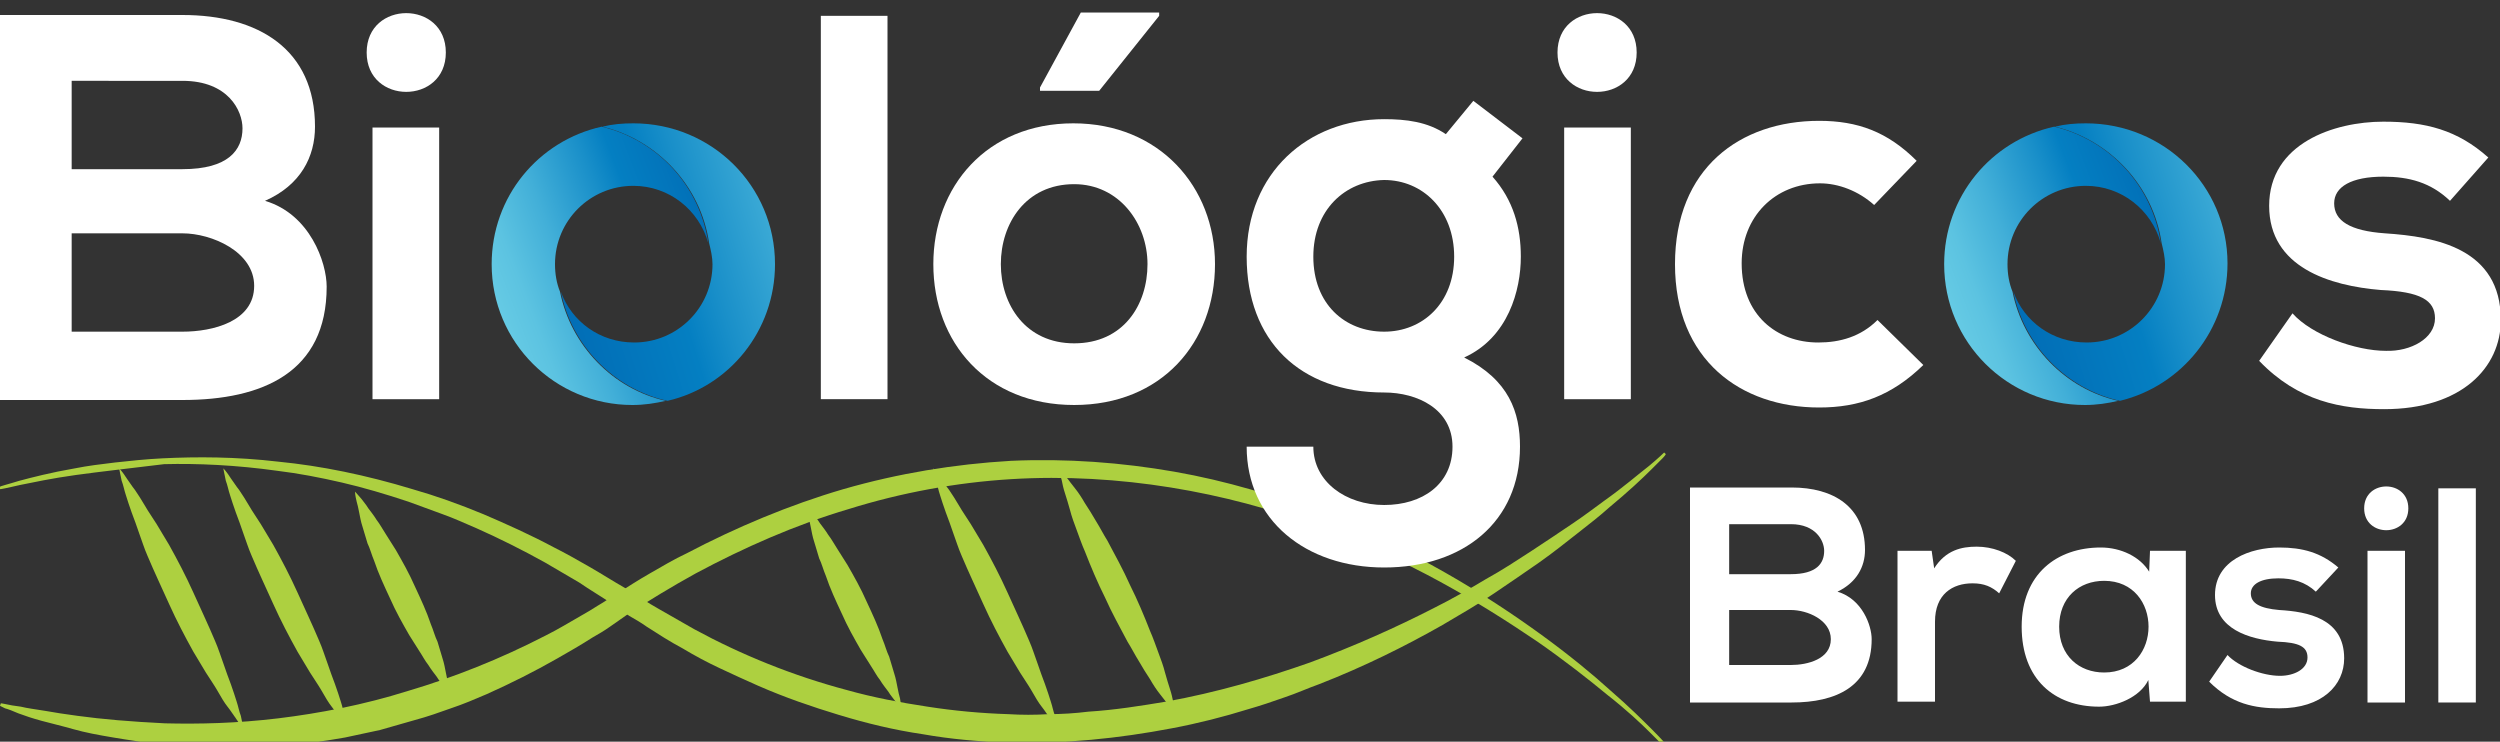 <svg xmlns="http://www.w3.org/2000/svg" xmlns:xlink="http://www.w3.org/1999/xlink" id="Layer_1" x="0px" y="0px" viewBox="0 0 300 89" style="enable-background:new 0 0 300 89;" xml:space="preserve">
<rect x="0" y="0" width="300" height="89" fill="#333333" stroke="none"/>
<style type="text/css">
	.st0{fill:url(#SVGID_1_);}
	.st1{fill:url(#SVGID_2_);}
	.st2{fill:url(#SVGID_3_);}
	.st3{fill:url(#SVGID_4_);}
	.st4{fill:#FFFFFF;}
	.st5{fill:#ADD040;}
</style>
<g>
	<linearGradient id="SVGID_1_" gradientUnits="userSpaceOnUse" x1="60.207" y1="37.705" x2="91.82" y2="25.57">
		<stop offset="0" style="stop-color:#65CAE4"></stop>
		<stop offset="9.908014e-02" style="stop-color:#5CC3E1"></stop>
		<stop offset="0.264" style="stop-color:#42AFD8"></stop>
		<stop offset="0.473" style="stop-color:#198FC9"></stop>
		<stop offset="0.567" style="stop-color:#047FC2"></stop>
		<stop offset="1" style="stop-color:#0063AF"></stop>
	</linearGradient>
	<path class="st0" d="M67.2,35c-0.4-1-0.6-2.1-0.6-3.3c0-5.2,4.2-9.4,9.4-9.4c4.3,0,7.9,2.9,9,6.9c-1-6.9-6.1-12.4-12.8-14   c-7.6,1.7-13.2,8.4-13.2,16.5c0,9.4,7.6,16.9,16.9,16.9c1.4,0,2.7-0.2,4-0.5C73.6,46.7,68.5,41.5,67.2,35z"></path>
	<linearGradient id="SVGID_2_" gradientUnits="userSpaceOnUse" x1="106.794" y1="22.061" x2="58.996" y2="37.096">
		<stop offset="0" style="stop-color:#65CAE4"></stop>
		<stop offset="9.908014e-02" style="stop-color:#5CC3E1"></stop>
		<stop offset="0.264" style="stop-color:#42AFD8"></stop>
		<stop offset="0.473" style="stop-color:#198FC9"></stop>
		<stop offset="0.567" style="stop-color:#047FC2"></stop>
		<stop offset="1" style="stop-color:#0063AF"></stop>
	</linearGradient>
	<path class="st1" d="M76,14.8c-1.3,0-2.5,0.1-3.7,0.4c6.6,1.6,11.8,7.1,12.8,14c0.2,0.8,0.4,1.7,0.4,2.5c0,5.2-4.2,9.4-9.4,9.4   c-4.1,0-7.5-2.5-8.8-6.1c1.3,6.5,6.4,11.7,12.8,13.1C87.5,46.4,93,39.7,93,31.7C93,22.3,85.4,14.8,76,14.8z"></path>
</g>
<g>
	<linearGradient id="SVGID_3_" gradientUnits="userSpaceOnUse" x1="234.516" y1="37.705" x2="266.129" y2="25.57">
		<stop offset="0" style="stop-color:#65CAE4"></stop>
		<stop offset="9.908014e-02" style="stop-color:#5CC3E1"></stop>
		<stop offset="0.264" style="stop-color:#42AFD8"></stop>
		<stop offset="0.473" style="stop-color:#198FC9"></stop>
		<stop offset="0.567" style="stop-color:#047FC2"></stop>
		<stop offset="1" style="stop-color:#0063AF"></stop>
	</linearGradient>
	<path class="st2" d="M241.5,35c-0.4-1-0.6-2.1-0.6-3.3c0-5.2,4.2-9.4,9.4-9.4c4.3,0,7.9,2.9,9,6.9c-1-6.9-6.1-12.4-12.8-14   c-7.6,1.7-13.2,8.4-13.2,16.5c0,9.4,7.6,16.9,16.9,16.9c1.4,0,2.7-0.2,4-0.5C247.9,46.7,242.8,41.5,241.5,35z"></path>
	<linearGradient id="SVGID_4_" gradientUnits="userSpaceOnUse" x1="281.103" y1="22.061" x2="233.305" y2="37.096">
		<stop offset="0" style="stop-color:#65CAE4"></stop>
		<stop offset="9.908014e-02" style="stop-color:#5CC3E1"></stop>
		<stop offset="0.264" style="stop-color:#42AFD8"></stop>
		<stop offset="0.473" style="stop-color:#198FC9"></stop>
		<stop offset="0.567" style="stop-color:#047FC2"></stop>
		<stop offset="1" style="stop-color:#0063AF"></stop>
	</linearGradient>
	<path class="st3" d="M250.3,14.8c-1.3,0-2.5,0.1-3.7,0.4c6.6,1.6,11.8,7.1,12.8,14c0.2,0.8,0.4,1.7,0.4,2.5c0,5.2-4.2,9.4-9.4,9.4   c-4.1,0-7.5-2.5-8.8-6.1c1.3,6.5,6.4,11.7,12.8,13.1c7.4-1.8,12.9-8.5,12.9-16.5C267.3,22.3,259.7,14.8,250.3,14.8z"></path>
</g>
<path class="st4" d="M37.8,15.2c0,3.6-1.7,7-6,8.9c5.4,1.6,7.4,7.4,7.4,10.3c0,10.3-7.7,13.6-17.3,13.6c-7.3,0-14.6,0-21.9,0V1.8  c7.2,0,14.6,0,21.9,0C31,1.8,37.8,5.9,37.8,15.2z M8.6,20.3h13.3c5.5,0,7.2-2.3,7.2-4.9c0-2.1-1.7-5.7-7.2-5.7H8.6V20.3z M8.6,39.8  h13.3c3.6,0,8.6-1.2,8.6-5.5c0-4.1-5.1-6.3-8.6-6.3H8.6V39.8z"></path>
<path class="st4" d="M53.5,6.3c0,6.3-9.5,6.3-9.5,0C44,0,53.5,0,53.5,6.3z M44.7,15.3v32.6h8V15.3H44.7z"></path>
<path class="st4" d="M106.5,1.9v46h-8v-46H106.5z"></path>
<path class="st4" d="M128.8,14.8c10.3,0,17,7.6,17,16.9c0,9.4-6.4,16.9-16.9,16.9S112,41.1,112,31.7C112,22.4,118.4,14.8,128.8,14.8  z M128.9,22.1c-5.8,0-8.8,4.7-8.8,9.6c0,4.9,3,9.5,8.8,9.5c5.9,0,8.8-4.6,8.8-9.5C137.7,26.8,134.3,22.1,128.9,22.1z M139.2,1.5  h-9.5l-4.9,9v0.4h7.1l7.2-9V1.5z"></path>
<path class="st4" d="M196.4,6.3c0,6.3-9.5,6.3-9.5,0C186.9,0,196.4,0,196.4,6.3z M187.7,15.3v32.6h8V15.3H187.7z"></path>
<path class="st4" d="M230.8,43.8c-3.8,3.7-7.7,5.1-12.5,5.1c-9.4,0-17.3-5.7-17.3-17.2c0-11.5,7.8-17.2,17.3-17.2  c4.6,0,8.2,1.3,11.7,4.8l-5.1,5.3c-1.9-1.7-4.3-2.6-6.5-2.6c-5.4,0-9.4,4-9.4,9.6c0,6.2,4.2,9.5,9.2,9.5c2.6,0,5.1-0.7,7.1-2.7  L230.8,43.8z"></path>
<path class="st4" d="M294,24.1c-2.3-2.2-4.9-2.9-8-2.9c-3.8,0-5.9,1.2-5.9,3.2c0,2.1,1.9,3.3,6.1,3.6c6.1,0.4,13.9,1.8,13.9,10.4  c0,5.7-4.7,10.7-14,10.7c-5.1,0-10.3-0.9-15-5.8l4-5.7c2.3,2.6,7.6,4.5,11.2,4.5c3,0.1,5.9-1.5,5.9-3.9c0-2.2-1.8-3.2-6.5-3.4  c-6.1-0.5-13.4-2.7-13.4-10.1c0-7.5,7.8-10.1,13.7-10.1c5.1,0,8.9,1,12.6,4.3L294,24.1z"></path>
<g>
	<path class="st4" d="M223.8,66c0,2-1,3.9-3.3,5c3,0.9,4.1,4.1,4.1,5.7c0,5.7-4.3,7.6-9.6,7.6c-4.1,0-8.1,0-12.2,0V58.5   c4,0,8.1,0,12.2,0C220,58.5,223.8,60.8,223.8,66z M207.5,68.9h7.4c3.1,0,4-1.3,4-2.8c0-1.2-1-3.2-4-3.2h-7.4V68.9z M207.5,79.8h7.4   c2,0,4.8-0.7,4.8-3.1c0-2.3-2.8-3.5-4.8-3.5h-7.4V79.8z"></path>
	<path class="st4" d="M231.8,66.1l0.3,2.1c1.4-2.2,3.3-2.6,5.1-2.6c1.9,0,3.7,0.7,4.7,1.7l-2,3.9c-0.9-0.8-1.8-1.2-3.2-1.2   c-2.4,0-4.5,1.3-4.5,4.6v9.6h-4.5V66.1H231.8z"></path>
	<path class="st4" d="M258,66.1h4.3v18.1H258l-0.2-2.6c-1,2.1-3.9,3.2-5.9,3.2c-5.4,0-9.3-3.3-9.3-9.6c0-6.3,4.2-9.5,9.5-9.5   c2.4,0,4.7,1.1,5.8,2.9L258,66.1z M247.1,75.2c0,3.5,2.4,5.5,5.4,5.5c7.1,0,7.1-11,0-11C249.5,69.7,247.1,71.7,247.1,75.2z"></path>
	<path class="st4" d="M277.9,71c-1.3-1.2-2.8-1.6-4.5-1.6c-2.1,0-3.3,0.7-3.3,1.8c0,1.2,1.1,1.8,3.4,2c3.4,0.2,7.8,1,7.8,5.8   c0,3.2-2.6,6-7.8,6c-2.9,0-5.7-0.5-8.4-3.2l2.2-3.2c1.3,1.4,4.2,2.5,6.3,2.5c1.7,0,3.3-0.8,3.3-2.2c0-1.3-1-1.8-3.6-1.9   c-3.4-0.3-7.5-1.5-7.5-5.6c0-4.2,4.3-5.7,7.7-5.7c2.8,0,5,0.6,7.1,2.4L277.9,71z"></path>
	<path class="st4" d="M289,61c0,3.5-5.3,3.5-5.3,0C283.7,57.5,289,57.5,289,61z M284.1,66.1v18.2h4.5V66.1H284.1z"></path>
	<path class="st4" d="M297.1,58.6v25.7h-4.5V58.6H297.1z"></path>
</g>
<path class="st5" d="M0,58.4c0,0,0.2-0.1,0.6-0.2c0.4-0.1,1-0.3,1.7-0.5c1.5-0.4,3.8-1,6.7-1.5c1.5-0.3,3.1-0.5,4.8-0.7  c1.8-0.2,3.7-0.4,5.7-0.5c4.1-0.2,8.8-0.2,13.9,0.4c5.1,0.5,10.5,1.6,16.1,3.3c2.8,0.8,5.6,1.8,8.5,3c2.8,1.2,5.7,2.5,8.5,4  c1.4,0.7,2.8,1.5,4.2,2.3c1.4,0.8,2.8,1.7,4.2,2.5c0.7,0.4,1.4,0.9,2.1,1.3c0.7,0.5,1.4,0.9,2.1,1.3c1.4,0.8,2.8,1.6,4.2,2.4  c5.7,3.1,11.9,5.6,18.3,7.3c3.2,0.9,6.4,1.5,9.7,2c3.2,0.5,6.5,0.8,9.7,0.9c1.6,0.1,3.2,0.1,4.8,0c1.6,0,3.2-0.1,4.8-0.3  c3.2-0.2,6.3-0.7,9.3-1.2c6.1-1.1,11.9-2.8,17.3-4.7c5.4-2,10.3-4.2,14.8-6.5c2.2-1.1,4.3-2.3,6.3-3.5c2-1.1,3.8-2.3,5.5-3.4  c1.7-1.1,3.3-2.2,4.8-3.2c1.5-1,2.8-2,3.9-2.8c2.4-1.7,4.1-3.2,5.4-4.2c1.2-1,1.8-1.6,1.8-1.6l0.2,0.2c0,0-0.1,0.2-0.4,0.5  c-0.3,0.3-0.7,0.7-1.3,1.3c-1.1,1.1-2.8,2.7-5.1,4.6c-1.1,1-2.4,2-3.8,3.1c-1.4,1.1-2.9,2.3-4.6,3.5c-1.7,1.2-3.5,2.4-5.4,3.7  c-1.9,1.3-4,2.5-6.2,3.8c-4.4,2.5-9.4,5-14.8,7.1c-1.4,0.5-2.7,1.1-4.2,1.6c-1.4,0.5-2.9,1-4.3,1.4c-2.9,0.9-6,1.7-9.2,2.3  c-6.3,1.2-12.9,1.9-19.7,1.7c-3.4-0.1-6.8-0.4-10.2-1c-3.4-0.5-6.7-1.3-10-2.3c-3.3-1-6.5-2.1-9.7-3.5c-1.6-0.7-3.1-1.4-4.6-2.1  c-1.5-0.7-3-1.5-4.5-2.4c-1.5-0.8-2.9-1.7-4.3-2.6c-0.7-0.5-1.4-0.9-2.1-1.3c-0.3-0.2-0.7-0.5-1-0.7c-0.3-0.2-0.7-0.4-1-0.7  c-1.3-0.9-2.7-1.7-4-2.6c-1.4-0.8-2.7-1.6-4.1-2.4c-2.7-1.5-5.5-2.9-8.2-4.1c-1.4-0.6-2.7-1.2-4.1-1.7c-1.4-0.5-2.7-1-4.1-1.5  c-2.7-0.9-5.4-1.7-8-2.3c-2.6-0.6-5.2-1.1-7.7-1.4c-5-0.7-9.6-0.9-13.6-0.8C15.6,56.2,12,56.6,9.1,57c-2.9,0.4-5.2,0.9-6.7,1.2  c-0.8,0.2-1.4,0.3-1.8,0.4c-0.4,0.1-0.6,0.1-0.6,0.1L0,58.4z"></path>
<path class="st5" d="M199.7,89.6c0,0-0.6-0.6-1.7-1.7c-1.1-1.1-2.8-2.7-5.1-4.5c-2.3-1.9-5.1-4.1-8.4-6.4c-3.4-2.3-7.3-4.8-11.7-7.2  c-4.4-2.4-9.4-4.7-14.8-6.7c-5.4-2-11.3-3.6-17.5-4.6c-6.2-1-12.7-1.4-19.2-1c-6.5,0.4-13.1,1.6-19.5,3.6  c-6.4,1.9-12.5,4.6-18.3,7.7c-2.9,1.6-5.7,3.3-8.3,5c-0.7,0.5-1.3,0.9-2,1.4c-0.7,0.5-1.4,0.9-2.1,1.3c-1.4,0.9-2.8,1.7-4.2,2.5  c-2.8,1.6-5.6,3-8.5,4.3c-1.4,0.6-2.8,1.2-4.3,1.7c-1.4,0.5-2.8,1-4.3,1.4c-1.4,0.4-2.8,0.8-4.2,1.2c-1.4,0.3-2.8,0.6-4.2,0.9  c-2.7,0.5-5.4,0.8-8,1c-5.1,0.4-9.9,0.2-14-0.2c-2.1-0.2-4-0.5-5.8-0.8c-1.8-0.3-3.4-0.6-4.8-1c-1.4-0.4-2.7-0.7-3.8-1  c-1.1-0.3-2-0.6-2.8-0.9C1.5,85.3,1,85.1,0.6,85C0.2,84.8,0,84.7,0,84.7l0.1-0.3c0,0,0.2,0,0.6,0.1c0.4,0.1,1,0.2,1.8,0.3  c0.8,0.2,1.7,0.3,2.9,0.5c1.1,0.2,2.4,0.4,3.9,0.6c2.9,0.4,6.4,0.7,10.5,0.9c4.1,0.1,8.6,0,13.6-0.6c4.9-0.6,10.2-1.6,15.6-3.3  c5.4-1.6,11-3.8,16.6-6.7c1.4-0.7,2.7-1.5,4.1-2.3c0.7-0.4,1.4-0.8,2-1.2c0.7-0.4,1.4-0.9,2.1-1.3c1.4-0.9,2.8-1.8,4.2-2.6  c1.4-0.8,2.9-1.7,4.4-2.4c5.9-3.1,12.3-5.8,18.8-7.7c6.6-1.9,13.3-3,20.1-3.4c6.7-0.3,13.3,0.2,19.6,1.3c6.3,1.1,12.2,2.9,17.7,5  c5.4,2.1,10.4,4.6,14.8,7.1c4.4,2.5,8.3,5.1,11.6,7.5c3.3,2.4,6.1,4.7,8.3,6.7c2.2,1.9,3.9,3.6,5,4.7c1.1,1.1,1.7,1.8,1.7,1.8  L199.7,89.6z"></path>
<path class="st5" d="M14.3,56.2c0,0,0.4,0.4,0.9,1.2c0.3,0.4,0.6,0.9,1,1.4c0.4,0.6,0.8,1.2,1.2,1.9c0.4,0.7,0.9,1.4,1.4,2.2  c0.5,0.8,1,1.7,1.5,2.5c1,1.8,2,3.7,2.9,5.7c0.9,2,1.8,3.9,2.6,5.8c0.4,0.9,0.7,1.9,1,2.7c0.3,0.9,0.6,1.7,0.9,2.5  c0.3,0.8,0.5,1.5,0.7,2.1c0.2,0.6,0.3,1.2,0.5,1.7c0.2,0.9,0.3,1.5,0.3,1.5s-0.4-0.4-0.9-1.2c-0.3-0.4-0.6-0.9-1-1.4  c-0.4-0.5-0.8-1.2-1.2-1.9c-0.4-0.7-0.9-1.4-1.4-2.2c-0.5-0.8-1-1.7-1.5-2.5c-1-1.8-2-3.7-2.9-5.7c-0.9-2-1.8-3.9-2.6-5.8  c-0.4-0.9-0.7-1.9-1-2.7c-0.3-0.9-0.6-1.7-0.9-2.5c-0.3-0.8-0.5-1.5-0.7-2.1c-0.2-0.6-0.3-1.2-0.5-1.7  C14.4,56.8,14.3,56.2,14.3,56.2z"></path>
<path class="st5" d="M127.1,56.2c0,0,0.4,0.4,0.9,1.1c0.3,0.4,0.6,0.8,1,1.3c0.4,0.5,0.8,1.1,1.2,1.8c0.4,0.6,0.9,1.4,1.3,2.1  c0.5,0.8,0.9,1.6,1.4,2.4c0.9,1.7,1.9,3.5,2.7,5.3c0.9,1.8,1.7,3.7,2.4,5.5c0.4,0.9,0.7,1.8,1,2.6c0.3,0.8,0.6,1.6,0.8,2.4  c0.2,0.7,0.4,1.4,0.6,2c0.2,0.6,0.3,1.1,0.4,1.6c0.2,0.9,0.3,1.4,0.3,1.4s-0.4-0.4-0.9-1.1c-0.3-0.4-0.6-0.8-1-1.3  c-0.4-0.5-0.8-1.1-1.2-1.8c-0.4-0.6-0.9-1.4-1.3-2.1c-0.5-0.8-0.9-1.6-1.4-2.4c-0.9-1.7-1.9-3.5-2.7-5.3c-0.9-1.8-1.7-3.7-2.4-5.5  c-0.4-0.9-0.7-1.8-1-2.6c-0.3-0.8-0.6-1.6-0.8-2.4c-0.2-0.7-0.4-1.4-0.6-2c-0.2-0.6-0.3-1.1-0.4-1.6  C127.1,56.7,127.1,56.2,127.1,56.2z"></path>
<path class="st5" d="M26.8,56.2c0,0,0.4,0.4,0.9,1.2c0.3,0.4,0.6,0.9,1,1.4c0.4,0.6,0.8,1.2,1.2,1.9c0.4,0.7,0.9,1.4,1.4,2.2  c0.5,0.8,1,1.7,1.5,2.5c1,1.8,2,3.7,2.9,5.7c0.9,2,1.8,3.9,2.6,5.8c0.4,0.9,0.7,1.9,1,2.7c0.3,0.9,0.6,1.7,0.9,2.5  c0.3,0.8,0.5,1.5,0.7,2.1c0.2,0.6,0.3,1.2,0.5,1.7c0.2,0.9,0.3,1.5,0.3,1.5s-0.4-0.4-0.9-1.2c-0.3-0.4-0.6-0.9-1-1.4  c-0.4-0.5-0.8-1.2-1.2-1.9c-0.4-0.7-0.9-1.4-1.4-2.2c-0.5-0.8-1-1.7-1.5-2.5c-1-1.8-2-3.7-2.9-5.7c-0.9-2-1.8-3.9-2.6-5.8  c-0.4-0.9-0.7-1.9-1-2.7c-0.3-0.9-0.6-1.7-0.9-2.5c-0.3-0.8-0.5-1.5-0.7-2.1c-0.2-0.6-0.3-1.2-0.5-1.7  C26.9,56.8,26.8,56.2,26.8,56.2z"></path>
<path class="st5" d="M112,56.2c0,0,0.4,0.4,0.9,1.2c0.3,0.4,0.6,0.9,1,1.4c0.4,0.6,0.8,1.2,1.2,1.9c0.4,0.7,0.9,1.4,1.4,2.2  c0.5,0.8,1,1.7,1.5,2.5c1,1.8,2,3.7,2.9,5.7c0.9,2,1.8,3.9,2.6,5.8c0.4,0.9,0.7,1.9,1,2.7c0.3,0.9,0.6,1.7,0.9,2.5  c0.3,0.8,0.5,1.5,0.7,2.1c0.2,0.6,0.3,1.2,0.5,1.7c0.2,0.9,0.3,1.5,0.3,1.5s-0.4-0.4-0.9-1.2c-0.3-0.4-0.6-0.9-1-1.4  c-0.4-0.5-0.8-1.2-1.2-1.9c-0.4-0.7-0.9-1.4-1.4-2.2c-0.5-0.8-1-1.7-1.5-2.5c-1-1.8-2-3.7-2.9-5.7c-0.9-2-1.8-3.9-2.6-5.8  c-0.4-0.9-0.7-1.9-1-2.7c-0.3-0.9-0.6-1.7-0.9-2.5c-0.3-0.8-0.5-1.5-0.7-2.1c-0.2-0.6-0.3-1.2-0.5-1.7C112.1,56.8,112,56.2,112,56.2  z"></path>
<path class="st5" d="M42.6,59c0,0,0.3,0.3,0.8,0.9c0.2,0.3,0.5,0.6,0.8,1.1c0.3,0.4,0.7,0.9,1,1.4c0.4,0.5,0.7,1.1,1.1,1.7  c0.4,0.6,0.8,1.3,1.2,1.9c0.8,1.4,1.6,2.8,2.3,4.4c0.7,1.5,1.4,3,1.9,4.5c0.3,0.7,0.5,1.5,0.8,2.1c0.2,0.7,0.4,1.3,0.6,2  c0.2,0.6,0.3,1.2,0.4,1.7c0.1,0.5,0.2,1,0.3,1.3c0.1,0.7,0.2,1.2,0.2,1.2s-0.3-0.3-0.8-0.9c-0.2-0.3-0.5-0.6-0.8-1.1  c-0.3-0.4-0.7-0.9-1-1.4c-0.4-0.5-0.7-1.1-1.1-1.7c-0.4-0.6-0.8-1.3-1.2-1.9c-0.8-1.4-1.6-2.8-2.3-4.4c-0.7-1.5-1.4-3-1.9-4.5  c-0.3-0.7-0.5-1.5-0.8-2.1c-0.2-0.7-0.4-1.3-0.6-2c-0.2-0.6-0.3-1.2-0.4-1.7c-0.1-0.5-0.2-1-0.3-1.3C42.6,59.4,42.6,59,42.6,59z"></path>
<path class="st5" d="M96.8,60.8c0,0,0.3,0.3,0.8,0.9c0.2,0.3,0.5,0.6,0.8,1.1c0.3,0.4,0.7,0.9,1,1.4c0.4,0.5,0.7,1.1,1.1,1.7  c0.4,0.6,0.8,1.3,1.2,1.9c0.8,1.4,1.6,2.8,2.3,4.4c0.7,1.5,1.4,3,1.9,4.5c0.3,0.7,0.5,1.5,0.8,2.1c0.2,0.7,0.4,1.3,0.6,2  c0.2,0.6,0.3,1.2,0.4,1.7c0.1,0.5,0.2,1,0.3,1.3c0.1,0.7,0.2,1.2,0.2,1.2s-0.3-0.3-0.8-0.9c-0.2-0.3-0.5-0.6-0.8-1.1  c-0.3-0.4-0.7-0.9-1-1.4c-0.4-0.5-0.7-1.1-1.1-1.7c-0.4-0.6-0.8-1.3-1.2-1.9c-0.8-1.4-1.6-2.8-2.3-4.4c-0.7-1.5-1.4-3-1.9-4.5  c-0.3-0.7-0.5-1.5-0.8-2.1c-0.2-0.7-0.4-1.3-0.6-2c-0.2-0.6-0.3-1.2-0.4-1.7c-0.1-0.5-0.2-1-0.3-1.3C96.8,61.2,96.8,60.8,96.8,60.8z  "></path>
<path class="st4" d="M176.8,12.1l5.9,4.5l-3.6,4.6c2.5,2.8,3.4,6.1,3.4,9.6c0,4-1.5,9.7-6.8,12.1c5.4,2.7,6.7,6.6,6.7,10.7  c0,9-6.8,14.5-16.3,14.5c-9.4,0-16.5-5.7-16.5-14.5h8c0,4.2,3.9,7,8.5,7c4.6,0,8.2-2.5,8.2-7c0-4.5-4.2-6.5-8.2-6.5  c-10.1,0-16.5-6.2-16.5-16.3c0-10.1,7.4-16.5,16.5-16.5c2.6,0,5.2,0.3,7.4,1.8L176.8,12.1z M157.6,30.8c0,5.7,3.8,9,8.5,9  c4.6,0,8.4-3.4,8.4-9s-3.8-9.2-8.4-9.2C161.4,21.7,157.6,25.2,157.6,30.8z"></path>
</svg>